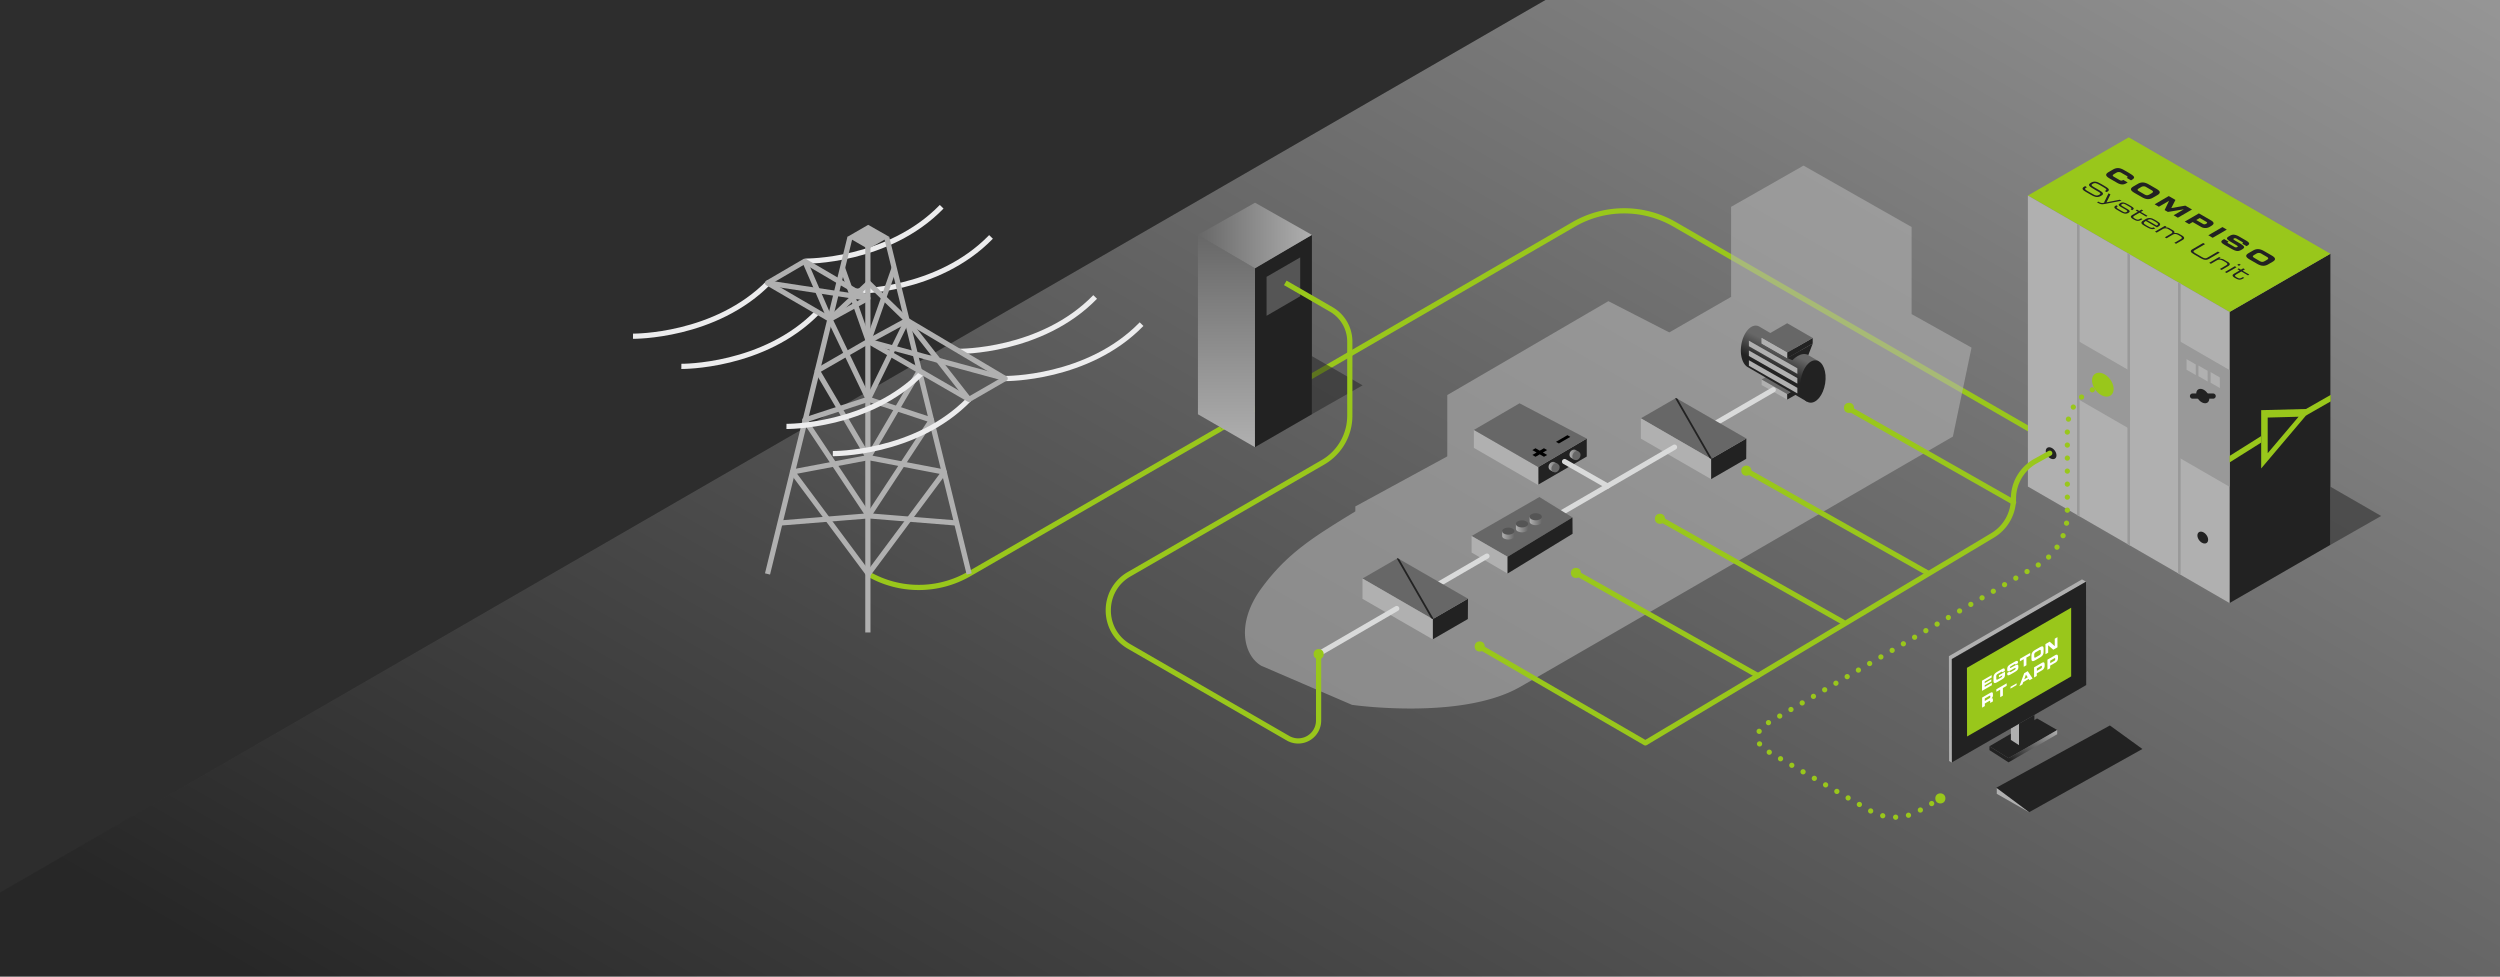 <svg xmlns="http://www.w3.org/2000/svg" xmlns:xlink="http://www.w3.org/1999/xlink" viewBox="0 0 1920 750"><defs><style>.cls-1,.cls-11,.cls-13,.cls-18,.cls-20,.cls-28,.cls-29,.cls-39,.cls-4,.cls-5,.cls-6{fill:none;}.cls-2{fill:#2d2d2d;}.cls-14,.cls-3{opacity:0.5;}.cls-3{fill:url(#Unbenannter_Verlauf_11);}.cls-28,.cls-29,.cls-4{stroke:#99c71b;}.cls-18,.cls-28,.cls-29,.cls-4,.cls-6{stroke-linejoin:round;}.cls-13,.cls-18,.cls-28,.cls-29,.cls-39,.cls-4,.cls-5,.cls-6{stroke-width:4px;}.cls-5{stroke:#ececed;}.cls-11,.cls-13,.cls-20,.cls-39,.cls-5{stroke-miterlimit:10;}.cls-6{stroke:#b0b0b0;}.cls-15,.cls-7{fill:#b0b0b0;}.cls-14,.cls-8{fill:#222;}.cls-9{fill:#99c71b;}.cls-10{clip-path:url(#clip-path);}.cls-11{stroke:#999;stroke-width:2px;}.cls-12{fill:#999;}.cls-13,.cls-20{stroke:#222;}.cls-13,.cls-18,.cls-28,.cls-29,.cls-39{stroke-linecap:round;}.cls-15{opacity:0.6;}.cls-16{fill:#676767;}.cls-17{fill:url(#Unbenannter_Verlauf_3);}.cls-18,.cls-39{stroke:#d9dada;}.cls-19{clip-path:url(#clip-path-2);}.cls-20{stroke-width:1.4px;}.cls-21{fill:url(#Unbenannter_Verlauf_4);}.cls-22{fill:#555;}.cls-23{fill:url(#Unbenannter_Verlauf_4-2);}.cls-24{fill:url(#Unbenannter_Verlauf_4-3);}.cls-25{clip-path:url(#clip-path-3);}.cls-26{fill:url(#Unbenannter_Verlauf_4-4);}.cls-27{fill:url(#Unbenannter_Verlauf_14);}.cls-29{stroke-dasharray:0 10;}.cls-30{fill:url(#Unbenannter_Verlauf_8);}.cls-31{isolation:isolate;}.cls-32{clip-path:url(#clip-path-4);}.cls-33{fill:#fff;}.cls-34{fill:url(#Unbenannter_Verlauf_4-5);}.cls-35{fill:url(#Unbenannter_Verlauf_4-6);}.cls-36{fill:#dfdfdf;}.cls-37{clip-path:url(#clip-path-5);}.cls-38{clip-path:url(#clip-path-6);}</style><linearGradient id="Unbenannter_Verlauf_11" x1="706.02" y1="1157.62" x2="1510.78" y2="-236.26" gradientUnits="userSpaceOnUse"><stop offset="0.06" stop-color="#222"/><stop offset="1" stop-color="#fff"/><stop offset="1" stop-color="#676767"/></linearGradient><clipPath id="clip-path"><polyline class="cls-1" points="1557.41 150.18 1557.41 373.66 1712.29 463.15 1712.29 239.6 1557.41 150.18"/></clipPath><linearGradient id="Unbenannter_Verlauf_3" x1="1392.44" y1="317.39" x2="1384.35" y2="332.54" gradientTransform="translate(-27.96 -19.17) rotate(-1.2)" gradientUnits="userSpaceOnUse"><stop offset="0" stop-color="#676767"/><stop offset="1" stop-color="#222"/></linearGradient><clipPath id="clip-path-2"><polygon class="cls-1" points="1341.2 336.77 1287.18 305.67 1260.17 321.26 1314.11 352.45 1341.2 336.77"/></clipPath><linearGradient id="Unbenannter_Verlauf_4" x1="1153.67" y1="411.11" x2="1163.06" y2="411.11" gradientUnits="userSpaceOnUse"><stop offset="0" stop-color="#b0b0b0"/><stop offset="1" stop-color="#676767"/></linearGradient><linearGradient id="Unbenannter_Verlauf_4-2" x1="1164.22" y1="405.61" x2="1173.6" y2="405.61" xlink:href="#Unbenannter_Verlauf_4"/><linearGradient id="Unbenannter_Verlauf_4-3" x1="1174.76" y1="400.1" x2="1184.14" y2="400.1" xlink:href="#Unbenannter_Verlauf_4"/><clipPath id="clip-path-3"><polygon class="cls-1" points="1127.41 459.81 1073.39 428.7 1046.38 444.29 1100.32 475.48 1127.41 459.81"/></clipPath><linearGradient id="Unbenannter_Verlauf_4-4" x1="941.93" y1="343.43" x2="941.93" y2="180.4" xlink:href="#Unbenannter_Verlauf_4"/><linearGradient id="Unbenannter_Verlauf_14" x1="920.01" y1="180.87" x2="1007.55" y2="180.87" gradientUnits="userSpaceOnUse"><stop offset="0" stop-color="#676767"/><stop offset="1" stop-color="#b0b0b0"/></linearGradient><linearGradient id="Unbenannter_Verlauf_8" x1="1543.72" y1="586.16" x2="1563.8" y2="551.36" gradientUnits="userSpaceOnUse"><stop offset="0.06" stop-color="#222"/><stop offset="1" stop-color="#b0b0b0"/></linearGradient><clipPath id="clip-path-4"><polygon class="cls-1" points="1522.24 543.48 1522.18 522.7 1580.57 489 1580.63 509.77 1522.24 543.48"/></clipPath><linearGradient id="Unbenannter_Verlauf_4-5" x1="1189.32" y1="358.55" x2="1196.3" y2="358.55" xlink:href="#Unbenannter_Verlauf_4"/><linearGradient id="Unbenannter_Verlauf_4-6" x1="1205.39" y1="349.14" x2="1212.36" y2="349.14" xlink:href="#Unbenannter_Verlauf_4"/><clipPath id="clip-path-5"><polygon class="cls-1" points="1173.6 347.53 1182.49 342.37 1191.43 347.53 1182.54 352.69 1173.6 347.53"/></clipPath><clipPath id="clip-path-6"><polygon class="cls-1" points="1195 339.32 1203.78 334.21 1206 335.5 1197.22 340.6 1195 339.32"/></clipPath></defs><g id="bg"><rect class="cls-2" width="1920" height="750"/></g><g id="fläche"><polygon class="cls-3" points="1186.92 0 0 685.42 0 750 1920 750 1920 0 1186.92 0"/></g><g id="illus"><path class="cls-4" d="M666.89,440.79h0a77.44,77.44,0,0,0,77.43,0L937.92,329"/><path class="cls-5" d="M656.38,223.72s63.48.73,104.72-41.77"/><path class="cls-5" d="M618.49,200.56s63.48.72,104.71-41.77"/><line class="cls-6" x1="666.52" y1="485.71" x2="666.52" y2="188.48"/><line class="cls-6" x1="744.33" y1="440.79" x2="681.01" y2="182.43"/><line class="cls-6" x1="589.45" y1="440.79" x2="652.78" y2="182.34"/><polygon class="cls-7" points="650.7 181.95 666.73 191.21 683.07 181.95 666.79 172.67 650.7 181.95"/><path class="cls-5" d="M772,290.71s63.48.72,104.72-41.77"/><path class="cls-5" d="M736.36,269.83s63.49.72,104.72-41.77"/><path class="cls-5" d="M523.28,281.38s63.49.72,104.72-41.77"/><path class="cls-5" d="M486.15,258.22s63.48.72,104.71-41.77"/><polygon class="cls-6" points="637.38 245.19 589.48 217.33 618.05 200.64 666.52 229.07 637.38 245.19"/><line class="cls-6" x1="589.48" y1="217.33" x2="666.52" y2="229.07"/><polyline class="cls-6" points="771.95 290.71 666.94 262.13 686.74 205.78"/><polyline class="cls-6" points="706.08 284.74 666.94 351.4 725.15 362.55 666.89 440.79 608.64 362.45 666.94 351.4 627.69 284.74 666.94 262.13 647.04 205.78"/><polyline class="cls-6" points="744.19 306.74 696.59 246 667.03 217.33 637.38 245.19 618.05 200.64"/><polyline class="cls-6" points="696.59 246 666.89 306.6 715.37 322.61 667.03 396.17 734.65 401.67"/><polyline class="cls-6" points="637.38 245.19 666.89 306.6 618.05 322.61 667.03 396.17 599.13 401.67"/><path class="cls-5" d="M639.61,348.37s63.48.73,104.72-41.77"/><path class="cls-5" d="M604,327.49s63.49.72,104.72-41.77"/><polygon class="cls-6" points="696.59 246 771.95 290.71 744.19 306.74 666.94 262.13 696.59 246"/><path class="cls-4" d="M1597.35,352,1286.08,172.29a77.44,77.44,0,0,0-77.55.06l-198.2,114.86L937.92,329"/><polygon class="cls-8" points="1789.74 194.89 1712.31 239.6 1712.29 463.15 1789.74 418.43 1789.74 194.89"/><polyline class="cls-9" points="1789.74 194.89 1634.87 105.47 1557.42 150.18 1712.31 239.6 1789.74 194.89"/><polyline class="cls-7" points="1557.41 150.18 1557.41 373.66 1712.29 463.15 1712.29 239.6 1557.41 150.18"/><g class="cls-10"><line class="cls-11" x1="1634.86" y1="193.31" x2="1634.86" y2="419.41"/><line class="cls-11" x1="1596.14" y1="171.31" x2="1596.14" y2="397.42"/><line class="cls-11" x1="1673.73" y1="214.84" x2="1673.73" y2="441.89"/></g><polygon class="cls-12" points="1634.86 284.31 1635.16 329.19 1596.14 306.66 1596.14 261.95 1634.86 284.31"/><polygon class="cls-12" points="1712.29 284.2 1712.29 373.85 1673.58 351.49 1673.58 261.83 1712.29 284.2"/><polygon class="cls-7" points="1695.44 284.8 1695.49 292.98 1688.39 288.88 1688.39 280.73 1695.44 284.8"/><polygon class="cls-7" points="1704.8 289.86 1704.85 298.03 1697.74 293.93 1697.74 285.78 1704.8 289.86"/><polygon class="cls-7" points="1686.32 279.88 1686.38 288.06 1679.27 283.95 1679.27 275.81 1686.32 279.88"/><ellipse class="cls-9" cx="1614.99" cy="295.45" rx="6.96" ry="10.26" transform="translate(147.64 1031.91) rotate(-37.02)"/><ellipse class="cls-8" cx="1691.74" cy="304.19" rx="4.19" ry="6.18" transform="translate(157.85 1079.88) rotate(-37.02)"/><line class="cls-13" x1="1699.7" y1="304.19" x2="1683.85" y2="304.19"/><path class="cls-9" d="M1741.59,320.69l23.72-.64-23.72,28V320.69m-5-5.64v44.71L1775.31,314l-38.72,1Z"/><polygon class="cls-9" points="1736.59 339.9 1712.31 355.16 1712.31 350.16 1736.59 334.9 1736.59 339.9"/><polygon class="cls-9" points="1790 308.26 1771 319.11 1771 314.11 1790 303.26 1790 308.26"/><ellipse class="cls-8" cx="1691.74" cy="412.88" rx="3.45" ry="5.09" transform="translate(92.41 1101.79) rotate(-37.02)"/><polygon class="cls-14" points="1789.84 418.41 1828.75 396.26 1789.84 373.84 1789.84 418.41"/><path class="cls-8" d="M1635.39,133l-3.93-2.27c-3-1.75-5.57-2.35-8.74-.5l-3.24,1.88c-3.18,1.85-2.14,3.32.88,5.06l5.4,3.12c3.37,2,5.47,1.49,7.3.43l1-.59-3.35-1.94c-1.35.79-2,.61-3.46-.26l-3.58-2.06c-1.59-.92-1.32-1.46.25-2.37l1.18-.69a3.68,3.68,0,0,1,4.27,0l3.65,2.1c1,.58,1.35,1,.57,1.49l-.3.18,3.35,1.93c3.1-1.77,3.5-2.72-1.27-5.47"/><path class="cls-8" d="M1642.73,146.86c-1.58-.91-1.31-1.45.26-2.37l1.17-.68a3.69,3.69,0,0,1,4.27-.05l3.92,2.27c1.77,1,1.28,1.69-.07,2.47l-1.17.68c-1.57.91-2.51,1.07-4.1.16l-4.28-2.48m13.14-2-5.37-3.1c-3-1.74-5.57-2.34-8.74-.5l-3.25,1.89c-3.17,1.84-2.13,3.31.89,5.06l5.37,3.1c3,1.74,5.56,2.34,8.74.49l3.24-1.88c3.18-1.85,2.14-3.32-.88-5.06"/><polyline class="cls-8" points="1683.47 160.9 1678.32 157.92 1667.55 159.8 1670.74 153.55 1665.6 150.58 1654.75 156.89 1658.01 158.77 1665.8 154.24 1665.83 154.26 1662.42 161.32 1664.93 162.77 1677.12 160.77 1677.15 160.79 1669.35 165.32 1672.61 167.2 1683.47 160.9"/><path class="cls-8" d="M1686.66,169l2.73-1.58,4.92,2.84c1,.58,1,1,.22,1.46l-.42.24a2.16,2.16,0,0,1-2.24,0l-5.21-3m11.22.18-9.13-5.27-10.86,6.31,3.35,1.93,2.73-1.58,6.66,3.84a6.54,6.54,0,0,0,6.55-.24l.93-.54c2.13-1.24,3-2.61-.23-4.45"/><polyline class="cls-8" points="1710.19 176.32 1706.84 174.39 1695.98 180.69 1699.33 182.63 1710.19 176.32"/><path class="cls-8" d="M1724.67,184.55l-4.68-2.71c-4.22-2.44-5.92-1.66-7.88-.52-2.67,1.55-2.7,2.23,2.34,5.14,4.32,2.49,4.66,2.76,3.71,3.31a2.25,2.25,0,0,1-2.35-.3l-4.11-2.37c-1-.56-1.34-.88-.2-1.56l-3.35-1.93-.75.43c-2.35,1.37-1.7,2.4,1.35,4.17l4.06,2.34c4.45,2.57,5.92,2.86,8.84,1.17,3.09-1.8,2.32-2.68-2.55-5.49l-.39-.23-.81-.46c-2.85-1.64-3.1-1.9-2.23-2.41a2.1,2.1,0,0,1,2.1.25l3.72,2.14c1.54.89,1.3,1.13.51,1.59l3.34,1.94.34-.2c1.91-1.11,2.86-2.07-1-4.3"/><path class="cls-8" d="M1731.24,198c-1.58-.91-1.31-1.45.26-2.37l1.17-.68a3.69,3.69,0,0,1,4.27,0l3.92,2.27c1.77,1,1.27,1.68-.07,2.47l-1.18.68c-1.57.91-2.5,1.07-4.09.16l-4.28-2.48m13.14-2-5.37-3.1c-3-1.74-5.57-2.34-8.74-.5l-3.25,1.89c-3.17,1.84-2.13,3.31.89,5.06l5.37,3.1c3,1.74,5.56,2.34,8.74.5l3.24-1.89c3.18-1.84,2.14-3.32-.88-5.06"/><path class="cls-8" d="M1616.63,143l-3.18-1.84c-3-1.76-5.09-2.29-7.56-.85-2.87,1.67-1.67,2.68,2.84,5.28l2.81,1.63c1.84,1.06,2,1.57.68,2.36-1.56.91-2.65.81-4.78-.43l-4.6-2.65c-1.83-1.06-1.9-1.69-.84-2.31l.77-.44-1.38-.8-.8.46c-2.37,1.38-.85,2.69,1.31,3.94l4.11,2.37c2.19,1.26,4.59,2.42,7.25.87l.7-.41c1.85-1.07,1.47-2.25-1.42-3.91l-4.37-2.53c-2.31-1.33-2.28-1.82-1-2.57,1.78-1,2.94-.54,5.8,1.11l1.56.9c3.88,2.24,3.75,2.53,2,3.55l1.39.8.37-.22c1.94-1.12,2-2.19-1.72-4.31"/><path class="cls-8" d="M1629.33,154.2l-1.4-.81-10.12,2,3-6.08-1.46-.85-3.4,7,.32.19c-2.23.5-2.79.34-4.78-.81l-1,.61c2.71,1.52,3.55,1.66,5.92,1.21l12.94-2.48"/><path class="cls-8" d="M1636.45,158.17l-2-1.15c-3.2-1.85-4.6-1.86-5.85-1.13l-.45.26c-1.45.84-1.36,1.57.47,2.63l4,2.31c1.55.89,1.36,1.25.62,1.68l0,0c-1.15.66-1.84.35-3.79-.77l-2.78-1.61c-1.32-.76-1.42-1.28-.48-1.82l.38-.22-1.22-.7-.46.27c-2.29,1.33-.49,2.37,1.42,3.48l2.38,1.37c1.59.92,3.65,2,5.8.78l0,0c2.08-1.2.94-2.08-1-3.2l-3.43-2c-1.36-.79-1.21-1.12-.58-1.48l.28-.17c.87-.51,1.47-.38,3.32.7l2.26,1.3c1.42.82,2.18,1.29,1,2l-.08,0,1.21.7.41-.24c1.07-.62,1.51-1.34-1.42-3"/><path class="cls-8" d="M1646,161.7l-1.3-.75-1.81,1.05-1.7-1-1,.61,1.69,1-4.31,2.5c-1.24.72-1.83,1.73.59,3.14l.71.4c2.81,1.63,4.18,1,5.7.12l.85-.49-1.06-.61-.57.33c-1.61.93-2.24,1-4,0l-.4-.23c-1.43-.82-1.49-1.36-.07-2.19l3.82-2.21,5.14,3,1-.61-5.15-3,1.82-1.05"/><path class="cls-8" d="M1649.06,169.06c1.86-.94,2.67-.86,4.72.33l1.9,1.09c2.11,1.22,1.92,2,1.14,2.47l-.51.29-7.25-4.18m7.67.81-2.09-1.2c-1.83-1.06-4.08-2-6.86-.38l-1.66,1c-2.82,1.63-1.2,2.93.49,3.91l2.35,1.36c2.42,1.39,4.41,1.93,6.16.91l.15-.08-1.3-.76c-1.24.65-2.12.38-3.75-.56l-1.78-1c-2.26-1.3-2.65-2-.92-3.06l.49-.28,8.55,4.94.86-.5c2.73-1.58,1.63-2.89-.69-4.24"/><path class="cls-8" d="M1675.59,180.76l-1.57-.9a5.88,5.88,0,0,0-4.26-.83c.54-.78.09-1.58-1.08-2.25l-2.1-1.22a5.35,5.35,0,0,0-3.6-.89l0,0,.9-.52-1.21-.7-7.64,4.44,1.3.75,4.79-2.78a4.12,4.12,0,0,1,4.35.28l1.3.75c2.07,1.19,1.94,1.81.45,2.68l-4.63,2.69,1.3.75,4.53-2.64c1.22-.71,2.5-1.09,4.84.27l.92.53c2.07,1.19,1.6,1.91.72,2.43l-5,2.89,1.3.75,5.13-3c1.74-1,1.35-2.27-.73-3.48"/><path class="cls-8" d="M1704.81,194.06l-1.48-.86-8.11,4.72c-1,.61-2,.76-4-.4l-5.13-3c-2-1.15-1.76-1.72-.71-2.33l8.11-4.71-1.47-.86-8.13,4.73c-2.2,1.28-1.73,2.3,1,3.9l5,2.91c2.77,1.6,4.54,1.87,6.74.59l8.12-4.72"/><path class="cls-8" d="M1710.68,201l-1.94-1.13a5.69,5.69,0,0,0-4.55-1h0l1.32-.77-1.21-.69-7.64,4.44,1.3.75,4.34-2.53c1.8-1,3.07-1,6.1.78l.33.19c2.52,1.45,2.1,2.06,1,2.71l-4.86,2.83,1.3.75,5.17-3c1.38-.8,1.82-1.95-.61-3.35"/><path class="cls-8" d="M1717.69,205.21l-1.31-.75-7.64,4.44,1.3.75,7.65-4.44m3.21-1.86-1.31-.76-1.4.82,1.3.75,1.41-.81"/><path class="cls-8" d="M1724.12,206.82l-1.31-.75-1.81,1.05-1.68-1-1,.61,1.68,1-4.3,2.5c-1.25.73-1.84,1.74.59,3.14l.71.41c2.81,1.62,4.17,1,5.7.12l.84-.5-1-.6-.57.33c-1.61.93-2.24,1-4,0l-.41-.23c-1.42-.82-1.48-1.36-.06-2.19l3.82-2.22,5.14,3,1-.6-5.15-3,1.82-1.06"/><ellipse class="cls-8" cx="1575.27" cy="348.08" rx="3.45" ry="5.09" transform="translate(107.95 1018.6) rotate(-37.02)"/><path class="cls-15" d="M1468.11,241.23v-66.9l-83-47.15-55.61,31.65V228L1282,255.29l-46.76-24-123.73,72.11V350.5l-70.62,38.44v3.81c-31.83,19.57-52.09,31.78-72,58.91s-13.86,51.79,0,59.79a.23.23,0,0,1,.09,0l69.36,29.88s83.77,12.06,129-13.73,332.48-192.32,332.48-192.32l14.32-68.3Z"/><polygon class="cls-7" points="1352.97 291.44 1352.97 295.72 1372.57 306.89 1372.57 302.62 1352.97 291.44"/><polygon class="cls-8" points="1392.16 291.44 1372.57 302.62 1372.57 306.89 1392.16 295.72 1392.16 291.44"/><polygon class="cls-16" points="1372.57 280.13 1352.97 291.44 1372.57 302.62 1392.16 291.44 1372.57 280.13"/><path class="cls-17" d="M1351.26,250.88v0a5.5,5.5,0,0,0-2-.73c-5.16-.83-10.51,5.75-11.94,14.7-1.23,7.72.86,14.67,4.78,17h0l45.76,26.68,9.15-31Z"/><polygon class="cls-7" points="1352.97 259.56 1352.97 263.83 1372.57 275.01 1372.57 270.74 1352.97 259.56"/><polygon class="cls-8" points="1392.16 259.56 1372.57 270.74 1372.57 275.01 1392.16 263.83 1392.16 259.56"/><polygon class="cls-16" points="1372.57 248.25 1352.97 259.56 1372.57 270.74 1392.16 259.56 1372.57 248.25"/><ellipse class="cls-8" cx="1392.45" cy="293.04" rx="16.4" ry="9.47" transform="translate(883.25 1621.76) rotate(-80.92)"/><polygon class="cls-7" points="1352.97 259.54 1352.97 263.81 1372.57 274.99 1372.57 270.71 1352.97 259.54"/><polygon class="cls-7" points="1343.15 261.63 1343.15 265.9 1380.37 287.13 1380.37 282.85 1343.15 261.63"/><polygon class="cls-7" points="1343.15 269.14 1343.15 273.41 1380.37 294.64 1380.37 290.37 1343.15 269.14"/><polygon class="cls-7" points="1343.15 276.65 1343.15 280.92 1380.37 302.15 1380.37 297.88 1343.15 276.65"/><path class="cls-8" d="M1372.56,275l4,1.64s6.66-7.16,12.21-3.92l3.43-8.9Z"/><line class="cls-18" x1="1315.5" y1="326.27" x2="1361.86" y2="299.34"/><polygon class="cls-8" points="1314.11 367.99 1314.11 352.45 1341.2 336.77 1341.09 352.38 1314.11 367.99"/><polygon class="cls-16" points="1341.2 336.77 1287.18 305.67 1260.17 321.26 1314.11 352.45 1341.2 336.77"/><polygon class="cls-7" points="1314.11 352.45 1314.11 367.99 1260.17 336.85 1260.17 321.26 1314.11 352.45"/><g class="cls-19"><line class="cls-20" x1="1285.88" y1="303.4" x2="1315.38" y2="354.66"/></g><line class="cls-18" x1="1196.74" y1="395.27" x2="1286.03" y2="343.4"/><polyline class="cls-16" points="1130.17 411.64 1157.8 427.59 1207.65 397.39 1182.25 381.71 1139.75 406.13 1130.17 411.64"/><polyline class="cls-7" points="1130.17 411.64 1130.17 424.33 1157.79 440.48 1157.8 427.59 1130.17 411.64"/><polyline class="cls-8" points="1157.79 440.48 1207.74 409.94 1207.65 397.39 1165.89 422.69 1157.8 427.59 1157.79 440.48"/><path class="cls-21" d="M1163.06,407.87h-9.39v3.77h0a2.33,2.33,0,0,0,1.38,1.92,7.31,7.31,0,0,0,6.63,0,2.33,2.33,0,0,0,1.37-1.92h0Z"/><path class="cls-22" d="M1161.67,406c1.84,1.06,1.85,2.78,0,3.84a7.31,7.31,0,0,1-6.63,0c-1.84-1.07-1.84-2.79,0-3.85A7.31,7.31,0,0,1,1161.67,406Z"/><path class="cls-23" d="M1173.6,402.36h-9.38v3.77h0a2.33,2.33,0,0,0,1.38,1.92,7.3,7.3,0,0,0,6.64,0,2.32,2.32,0,0,0,1.36-1.92h0Z"/><path class="cls-22" d="M1172.21,400.44c1.84,1.06,1.85,2.78,0,3.84a7.3,7.3,0,0,1-6.64,0c-1.84-1.06-1.84-2.79,0-3.85A7.31,7.31,0,0,1,1172.21,400.44Z"/><path class="cls-24" d="M1184.14,396.85h-9.38v3.77h0a2.34,2.34,0,0,0,1.38,1.92,7.33,7.33,0,0,0,6.64,0,2.32,2.32,0,0,0,1.36-1.92h0Z"/><path class="cls-22" d="M1182.75,394.94c1.84,1.06,1.85,2.77,0,3.84a7.33,7.33,0,0,1-6.64,0c-1.84-1.06-1.84-2.78,0-3.84A7.25,7.25,0,0,1,1182.75,394.94Z"/><line class="cls-18" x1="1102.13" y1="450.24" x2="1141.98" y2="427.09"/><polygon class="cls-8" points="1100.32 491.02 1100.32 475.48 1127.41 459.81 1127.31 475.42 1100.32 491.02"/><polygon class="cls-16" points="1127.41 459.81 1073.39 428.7 1046.38 444.29 1100.32 475.48 1127.41 459.81"/><polygon class="cls-7" points="1100.32 475.48 1100.32 491.02 1046.38 459.89 1046.38 444.29 1100.32 475.48"/><g class="cls-25"><line class="cls-20" x1="1072.09" y1="426.43" x2="1101.6" y2="477.69"/></g><polygon class="cls-14" points="1007.55 318.09 1046.46 295.94 1007.55 273.52 1007.55 318.09"/><polygon class="cls-8" points="963.78 343.43 1007.55 318.16 1007.55 180.4 963.78 205.69 963.78 343.43"/><polygon class="cls-26" points="920.01 180.4 920.01 318.16 963.78 343.43 963.85 209.46 963.86 206.07 920.01 180.4"/><polygon class="cls-27" points="920.01 180.4 963.86 155.68 1007.55 180.4 963.86 206.07 920.01 180.4"/><line class="cls-28" x1="1546.45" y1="385.69" x2="1420.03" y2="313.83"/><path class="cls-28" d="M1574.2,348.08l-10.93,6.06a32.92,32.92,0,0,0-16.93,28.78h0A32.92,32.92,0,0,1,1530,411.37L1263.62,570.55l-127.06-73.72"/><circle class="cls-9" cx="1420.03" cy="313.24" r="3.88"/><circle class="cls-9" cx="1136.4" cy="496.49" r="3.88"/><line class="cls-28" x1="1480.71" y1="440.21" x2="1341.2" y2="361.48"/><circle class="cls-9" cx="1341.2" cy="361.48" r="3.88"/><line class="cls-28" x1="1415.29" y1="477.68" x2="1274.86" y2="398.44"/><circle class="cls-9" cx="1274.86" cy="398.44" r="3.88"/><line class="cls-28" x1="1350.11" y1="518.88" x2="1210.33" y2="440"/><circle class="cls-9" cx="1210.33" cy="440" r="3.88"/><polygon class="cls-22" points="972.72 212.61 972.72 242.54 998.55 227.52 998.55 197.69 972.72 212.61"/><path class="cls-4" d="M987.1,217.24l35.28,20.37a28.54,28.54,0,0,1,14.27,24.71v57A41.29,41.29,0,0,1,1016,355.07L867.17,441c-21.35,12.33-21.35,43.16,0,55.49l122,70.45a15.67,15.67,0,0,0,23.51-13.57v-51"/><line class="cls-18" x1="1012.65" y1="502.23" x2="1072.67" y2="467.36"/><circle class="cls-9" cx="1012.72" cy="502.37" r="3.88"/><circle class="cls-9" cx="1490.19" cy="613.17" r="3.88"/><path class="cls-29" d="M1615.65,294.54l-10.94,6.07a32.89,32.89,0,0,0-17,28.77v65a46.15,46.15,0,0,1-22.89,39.85L1355.69,556.44a11.25,11.25,0,0,0,0,19.46l80.33,46.57a38,38,0,0,0,38,.1l16.42-9.4"/><polygon class="cls-8" points="1542.55 582.25 1579.92 560.67 1564.48 551.76 1527.89 573.11 1542.55 582.25"/><polyline class="cls-7" points="1550.63 572.31 1544.36 568.27 1544.36 559.42 1550.63 555.82 1550.63 572.31"/><polygon class="cls-30" points="1527.89 573.11 1527.89 576.08 1542.55 585.49 1579.92 563.91 1579.92 560.67 1542.55 582.25 1527.89 573.11"/><polygon class="cls-7" points="1558.33 617.17 1533.53 605.06 1533.53 609.66 1558.34 623.8 1558.33 617.17"/><polygon class="cls-8" points="1645.36 575.23 1620.4 557.16 1533.16 604.97 1558.38 623.76 1645.36 575.23"/><polygon class="cls-7" points="1498.92 506.1 1602.07 446.73 1598.98 444.97 1496.76 503.94 1496.9 584.47 1499.06 585.67 1498.92 506.1"/><polygon class="cls-8" points="1602.21 526.14 1602.07 446.73 1499.05 506.23 1499.06 585.49 1602.21 526.14"/><polygon class="cls-9" points="1510.61 512.89 1590.66 466.72 1590.66 519.47 1510.7 565.63 1510.61 512.89"/><polygon class="cls-8" points="1550.63 555.82 1550.63 572.31 1562.42 565.63 1562.42 549.03 1550.63 555.82"/><g class="cls-31"><g class="cls-32"><polyline class="cls-33" points="1529.6 518.5 1522.18 522.78 1522.21 530.58 1529.74 526.23 1529.74 524.35 1524.28 527.51 1524.27 526.26 1529.33 523.34 1529.33 521.73 1524.27 524.64 1524.27 523.4 1529.6 520.32 1529.6 518.5"/><path class="cls-33" d="M1537.13,514.07l-3.13,1.81c-1.87,1.08-3,2.26-3,4.54v2.33c0,2.28,1.13,2.17,3,1.09l2.5-1.45c2.34-1.34,3.35-2,3.34-4.28V515.9l-4.67,2.69v1.61l2.59-1.49v.23a1.74,1.74,0,0,1-1.08,1.48l-2.22,1.28c-1,.6-1.32.47-1.32-.87v-1a2.19,2.19,0,0,1,1.31-2.38l2.26-1.3c.67-.39,1-.51,1,.26l2-1.17V515c0-1.52-.34-2.31-2.7-.95"/><path class="cls-33" d="M1547.2,508.26l-2.9,1.68c-2.62,1.51-2.73,2.66-2.73,4.07,0,1.91.36,2.14,3.49.33,2.68-1.54,2.92-1.64,2.92-1s-.44.91-.88,1.16l-2.55,1.48c-.6.34-.89.45-.9-.37l-2.08,1.2v.53c0,1.69.76,1.66,2.66.57l2.51-1.45c2.77-1.6,3.38-2.3,3.37-4.4s-.73-2.06-3.84-.27l-.14.08-.64.38c-1.64.94-1.84,1-1.84.36a1.31,1.31,0,0,1,.78-1l2.31-1.33c1-.55,1-.34,1,.22l2.08-1.2v-.24c0-1.37-.24-2.17-2.63-.79"/><polyline class="cls-33" points="1559.19 501.42 1551.27 505.99 1551.27 507.93 1554.19 506.25 1554.21 512.1 1556.29 510.9 1556.27 505.04 1559.2 503.36 1559.19 501.42"/><path class="cls-33" d="M1563.48,504.83c-1,.57-1.19.26-1.19-.87v-.84a2.28,2.28,0,0,1,1.3-2.31l2.44-1.41c1.09-.63,1.3-.16,1.3.81v.84a2.09,2.09,0,0,1-1.18,2.24l-2.66,1.54m3-7.69-3.34,1.93c-1.87,1.08-3,2.25-3,4.54v2.32c0,2.28,1.12,2.18,3,1.1l3.33-1.93c1.88-1.08,3-2.26,3-4.54v-2.33c0-2.28-1.12-2.17-3-1.09"/><polyline class="cls-33" points="1580.11 489.34 1578.04 490.54 1578.05 496.2 1578.04 496.21 1574.11 492.8 1570.89 494.66 1570.92 502.45 1572.99 501.25 1572.97 495.6 1572.99 495.59 1576.92 498.99 1580.14 497.13 1580.11 489.34"/><path class="cls-33" d="M1524.31,538.32v-1.89l3.25-1.88c.66-.38,1-.42,1,.27v.26a1.33,1.33,0,0,1-.77,1.26l-3.43,2m4.18-6.25-6.27,3.62,0,7.79,2.08-1.2v-2l3.27-1.89c.65-.37.85-.22.85.6v.93l2.08-1.2v-1.32c0-1.28-.52-1.29-1.13-1.07v0a2.94,2.94,0,0,0,1.15-2.58v-.5c0-1.4-.44-2.07-2-1.14"/><polyline class="cls-33" points="1541.13 524.77 1533.2 529.35 1533.21 531.28 1536.13 529.6 1536.15 535.45 1538.22 534.25 1538.21 528.4 1541.13 526.71 1541.13 524.77"/><polyline class="cls-33" points="1548.74 524.78 1544.06 527.48 1544.06 528.84 1548.74 526.14 1548.74 524.78"/><path class="cls-33" d="M1554.63,521.72l1.3-3.68,1.36,2.15-2.66,1.53m2.66-6.28-2.71,1.57-3.65,9.91,2.32-1.34.61-1.73,4.21-2.44.66,1,2.31-1.34-3.75-5.64"/><path class="cls-33" d="M1564.31,515.29v-2l3-1.76c.63-.36.85-.19.86.34v.3a1.37,1.37,0,0,1-.67,1.22l-3.23,1.86m3.57-6-5.66,3.27,0,7.79,2.08-1.2v-2l4.13-2.38a4.09,4.09,0,0,0,1.91-3.6v-.67c0-1.53-.48-2.39-2.46-1.25"/><path class="cls-33" d="M1574.57,509.36v-1.95l3-1.77c.63-.36.85-.19.85.34v.3a1.35,1.35,0,0,1-.66,1.22l-3.24,1.86m3.58-6-5.67,3.27,0,7.79,2.09-1.2v-2l4.12-2.38a4,4,0,0,0,1.91-3.6v-.67c0-1.52-.49-2.39-2.46-1.25"/></g></g><polygon class="cls-8" points="1218.62 350.63 1218.62 336.83 1181.37 358.72 1181.39 372.17 1218.62 350.63"/><polygon class="cls-7" points="1181.37 358.72 1131.95 330.18 1131.95 343.97 1181.39 372.57 1181.37 358.72"/><polygon class="cls-16" points="1131.95 330.18 1167 309.73 1218.62 336.83 1181.37 358.72 1131.95 330.18"/><path class="cls-34" d="M1196.3,356.26l-2.17-1.21h0a2.65,2.65,0,0,0-1.69-.3,3.87,3.87,0,0,0-3.12,3.8,2.93,2.93,0,0,0,1.42,2.62h0l2.16,1.21.75-1.35a4,4,0,0,0,1.9-3.36v-.05Z"/><ellipse class="cls-16" cx="1194.6" cy="359.32" rx="3.5" ry="2.99" transform="translate(308.1 1236.98) rotate(-61.45)"/><path class="cls-35" d="M1212.36,346.85l-2.16-1.21h0a2.63,2.63,0,0,0-1.68-.3,3.86,3.86,0,0,0-3.12,3.8,2.87,2.87,0,0,0,1.42,2.61h0L1209,353l.75-1.35a4,4,0,0,0,1.9-3.36s0,0,0-.06Z"/><ellipse class="cls-16" cx="1210.66" cy="349.91" rx="3.5" ry="2.99" transform="translate(324.75 1246.18) rotate(-61.45)"/><line class="cls-36" x1="1190.66" y1="359.13" x2="1190.62" y2="359.1"/><g class="cls-31"><g class="cls-37"><polyline points="1188.18 345.65 1185.74 344.24 1182.51 346.12 1179.26 344.24 1176.84 345.65 1180.09 347.53 1176.85 349.41 1179.29 350.81 1182.52 348.94 1185.77 350.81 1188.2 349.4 1184.95 347.53 1188.18 345.65"/></g></g><g class="cls-31"><g class="cls-38"><polyline points="1206 335.5 1203.78 334.21 1195 339.32 1197.22 340.6 1206 335.5"/></g></g><line class="cls-39" x1="1234.57" y1="373.29" x2="1201.59" y2="354.5"/></g></svg>